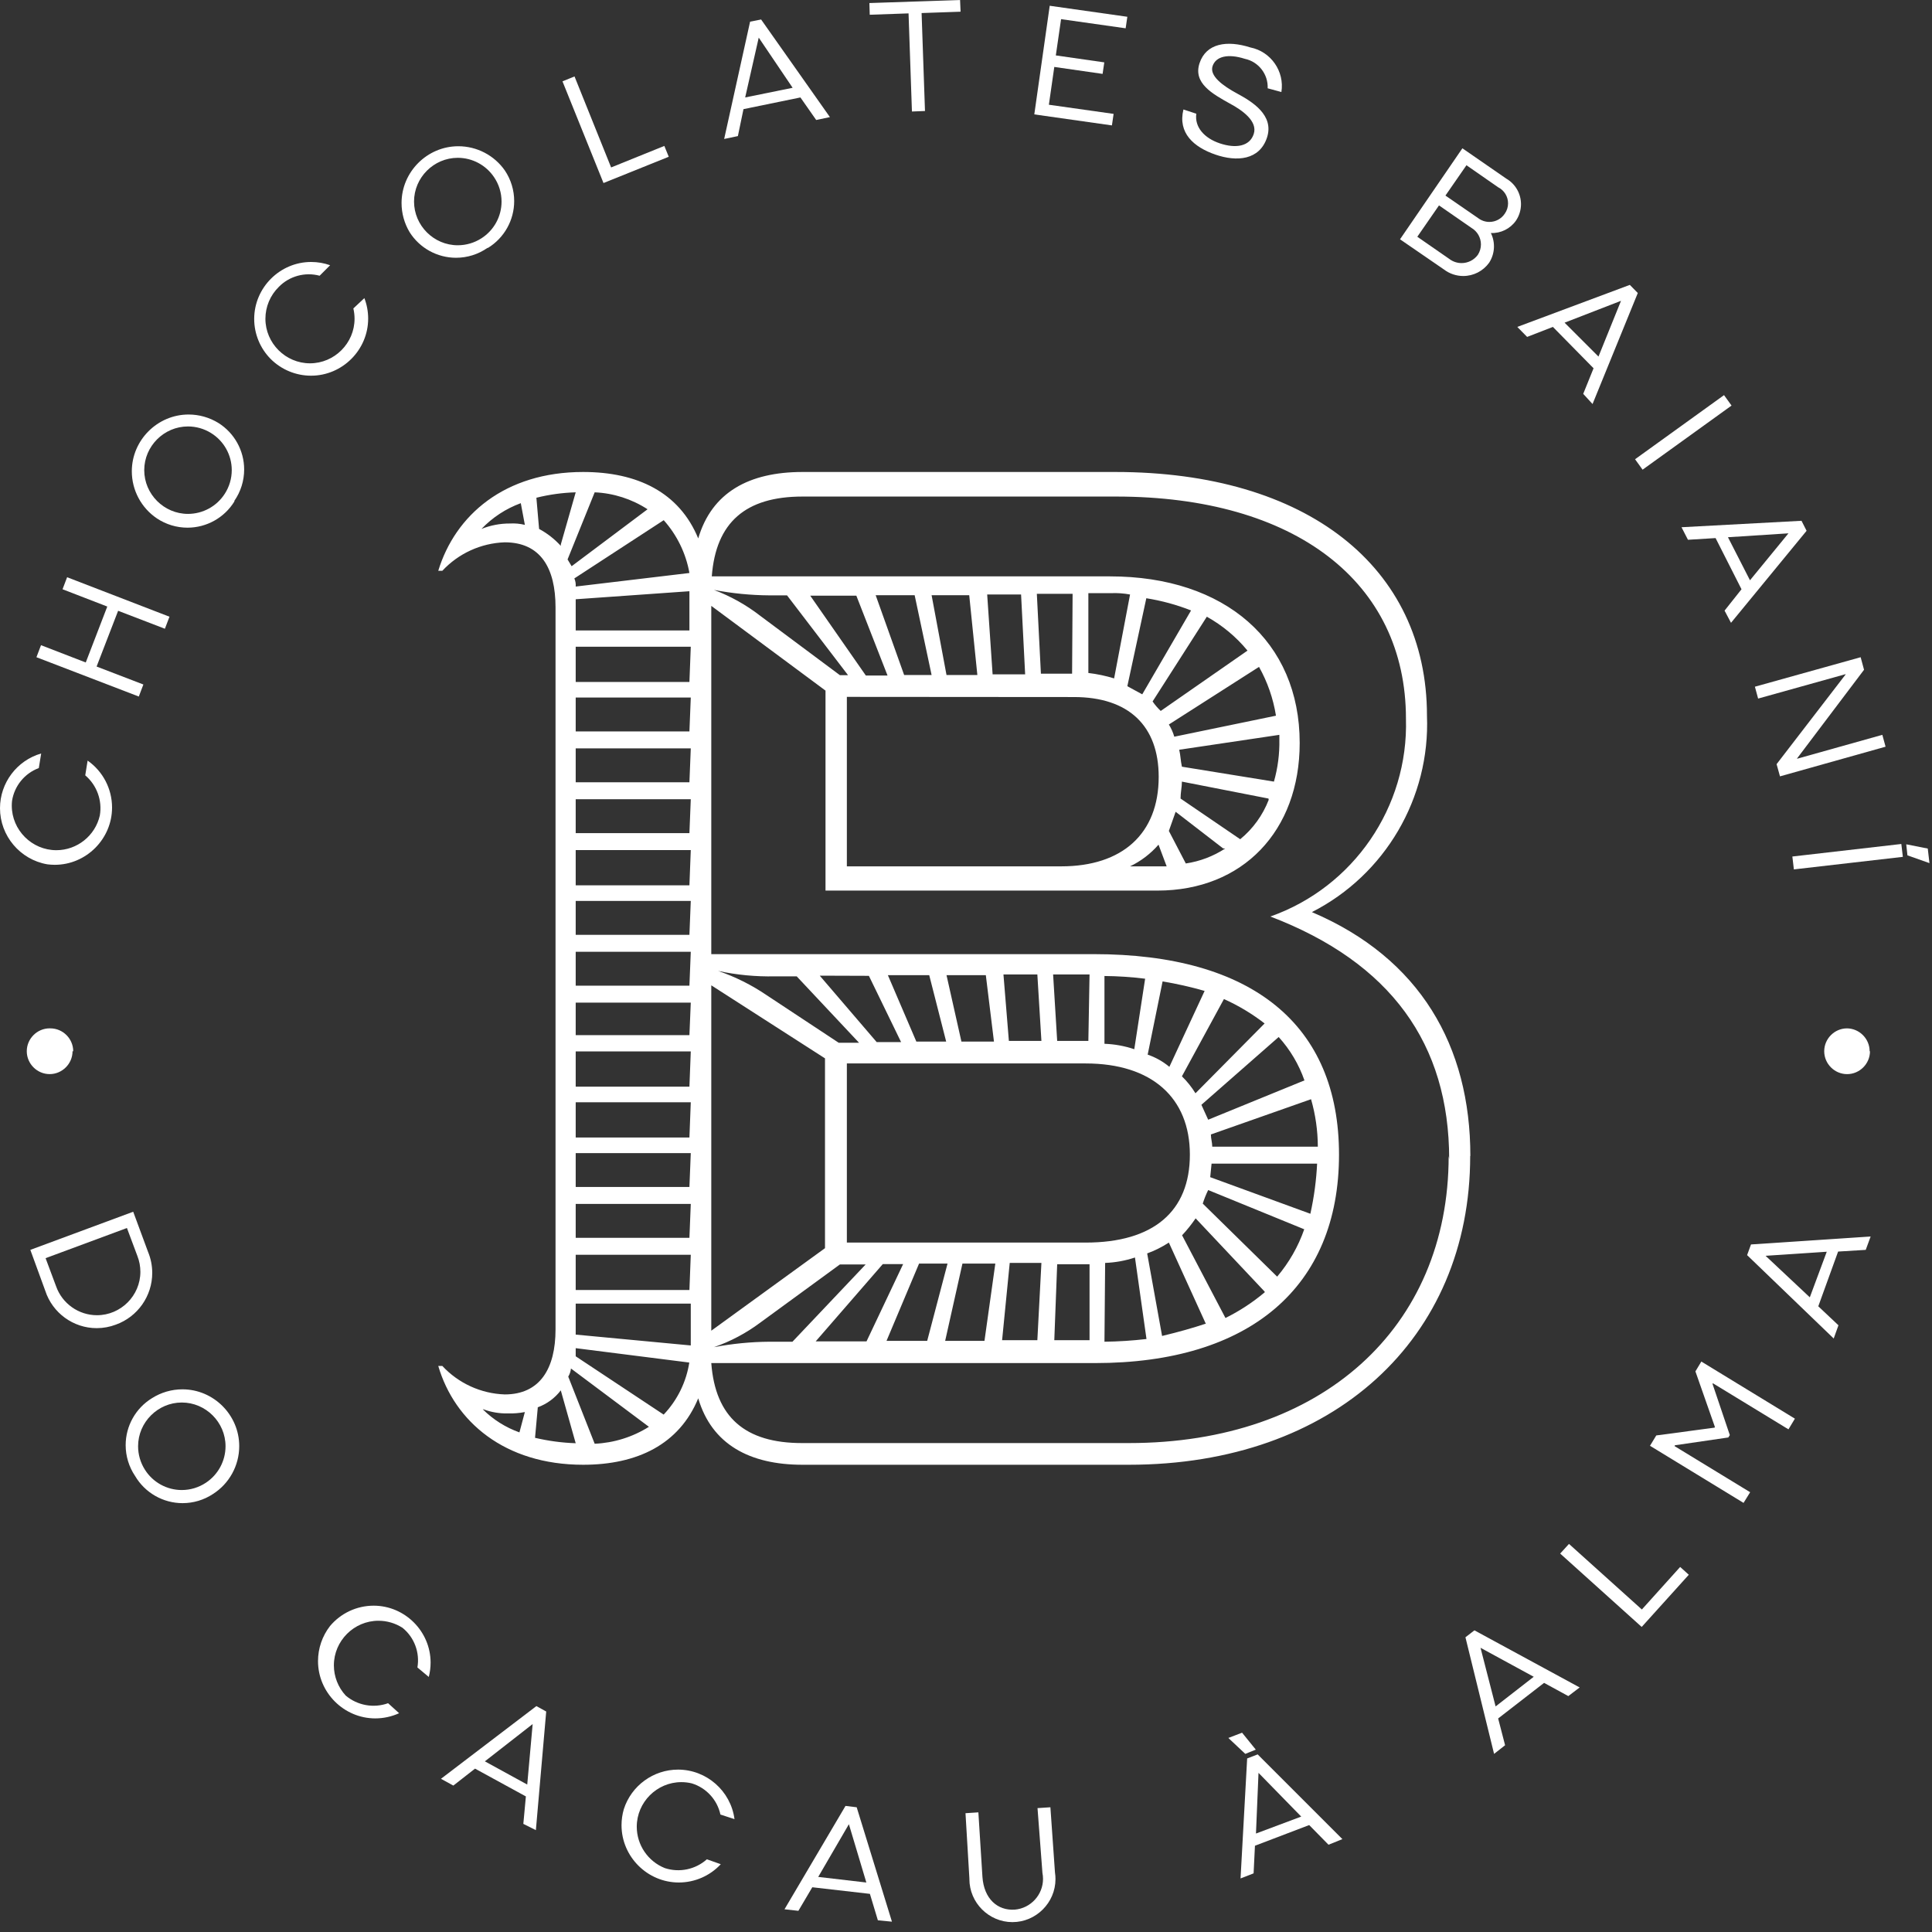 <svg xmlns="http://www.w3.org/2000/svg" width="114" height="114" viewBox="0 0 114 114" fill="none"><rect x="0" y="0" width="114" height="114" fill="#333333" stroke="none"/><path d="M1.79 73.75L7.86 71.5L8.74 73.88C8.901 74.271 8.983 74.689 8.983 75.111C8.983 76.475 8.123 77.698 6.84 78.16C6.478 78.298 6.093 78.369 5.705 78.369C4.325 78.369 3.095 77.473 2.67 76.16L1.79 73.75ZM3.31 75.9C3.671 76.92 4.641 77.606 5.723 77.606C7.128 77.606 8.283 76.451 8.283 75.046C8.283 74.729 8.225 74.415 8.11 74.12L7.49 72.46L2.69 74.24L3.31 75.9Z" fill="white"></path><path d="M7.97 87.09C7.608 86.553 7.415 85.92 7.415 85.273C7.415 84.142 8.005 83.09 8.97 82.5C9.507 82.16 10.129 81.979 10.765 81.979C12.603 81.979 14.116 83.492 14.116 85.33C14.116 86.476 13.528 87.546 12.56 88.16C12.03 88.509 11.408 88.695 10.773 88.695C9.622 88.695 8.553 88.083 7.97 87.09ZM12.15 87.49C12.872 87.013 13.308 86.203 13.308 85.337C13.308 83.922 12.143 82.757 10.728 82.757C9.313 82.757 8.148 83.922 8.148 85.337C8.148 85.827 8.288 86.307 8.55 86.72C9.02 87.467 9.843 87.921 10.725 87.921C11.232 87.921 11.728 87.771 12.15 87.49Z" fill="white"></path><path d="M23.55 101.09C23.109 101.291 22.63 101.396 22.145 101.396C20.291 101.396 18.765 99.87 18.765 98.016C18.765 97.268 19.013 96.542 19.47 95.95C20.108 95.187 21.053 94.745 22.048 94.745C23.891 94.745 25.408 96.262 25.408 98.105C25.408 98.39 25.372 98.674 25.3 98.95L24.63 98.39C24.782 97.509 24.445 96.612 23.75 96.05C23.326 95.779 22.834 95.634 22.331 95.634C20.888 95.634 19.701 96.821 19.701 98.264C19.701 98.926 19.951 99.564 20.4 100.05C21.092 100.635 22.047 100.807 22.9 100.5L23.55 101.09Z" fill="white"></path><path d="M30.88 107.62L31.03 106L28.03 104.36L26.75 105.36L26.02 104.96L31.65 100.67L32.23 100.99L31.62 107.99L30.88 107.62ZM31.43 101.73L28.61 103.93L31.11 105.3L31.43 101.73Z" fill="white"></path><path d="M42.53 110C41.891 110.688 40.993 111.079 40.054 111.079C38.2 111.079 36.674 109.553 36.674 107.699C36.674 107.378 36.72 107.058 36.81 106.75C37.256 105.364 38.553 104.418 40.009 104.418C41.687 104.418 43.121 105.676 43.34 107.34L42.51 107.07C42.321 106.197 41.674 105.492 40.82 105.23C40.618 105.181 40.411 105.157 40.203 105.157C38.76 105.157 37.573 106.344 37.573 107.787C37.573 108.861 38.232 109.832 39.23 110.23C40.089 110.51 41.036 110.312 41.71 109.71L42.53 110Z" fill="white"></path><path d="M51.8 113.31L51.33 111.75L47.93 111.36L47.11 112.75L46.29 112.66L49.89 106.56L50.55 106.64L52.63 113.39L51.8 113.31ZM50.09 107.64L48.28 110.75L51.12 111.08L50.09 107.64Z" fill="white"></path><path d="M61.22 106.69L61.98 106.64L62.25 110.49C62.27 110.618 62.28 110.748 62.28 110.877C62.28 112.271 61.133 113.417 59.74 113.417C58.346 113.417 57.2 112.271 57.2 110.877C57.2 110.865 57.2 110.852 57.2 110.84L56.97 106.99L57.73 106.94L57.97 110.75C58.06 112.04 58.86 112.75 59.88 112.68C60.817 112.6 61.545 111.807 61.545 110.867C61.545 110.747 61.533 110.627 61.51 110.51L61.22 106.69Z" fill="white"></path><path d="M73.48 103.49L72.48 102.55L73.29 102.24L74.1 103.24L73.48 103.49ZM78.39 108.85L77.25 107.69L74.05 108.91L73.97 110.54L73.2 110.84L73.59 103.76L74.21 103.52L79.21 108.52L78.39 108.85ZM74.26 104.61L74.11 108.19L76.78 107.19L74.26 104.61Z" fill="white"></path><path d="M92.54 100.08L91.11 99.3L88.4 101.4L88.81 102.98L88.16 103.49L86.47 96.61L87 96.2L93.21 99.57L92.54 100.08ZM87.36 97.23L88.25 100.69L90.5 98.94L87.36 97.23Z" fill="white"></path><path d="M96.87 96L92.06 91.67L92.58 91.1L96.88 94.97L99.14 92.46L99.65 92.92L96.87 96Z" fill="white"></path><path d="M105.53 84.34L101.07 81.62L101.05 81.66L102.07 84.68L101.98 84.82L98.83 85.28L98.81 85.33L103.27 88.05L102.88 88.68L97.36 85.31L97.73 84.7L101.17 84.24L101.19 84.2L100.04 80.92L100.39 80.34L105.91 83.71L105.53 84.34Z" fill="white"></path><path d="M110.09 73.75L108.46 73.85L107.29 77.08L108.48 78.2L108.2 78.98L103.09 74.06L103.32 73.43L110.38 72.96L110.09 73.75ZM104.18 74.1L106.79 76.55L107.79 73.86L104.18 74.1Z" fill="white"></path><path d="M5.17 44.88C6.073 45.512 6.612 46.547 6.612 47.649C6.612 49.503 5.086 51.029 3.232 51.029C3.084 51.029 2.936 51.019 2.79 51C1.185 50.724 0 49.318 0 47.689C0 46.196 0.995 44.873 2.43 44.46L2.29 45.32C1.452 45.632 0.846 46.376 0.71 47.26C0.7 47.352 0.695 47.445 0.695 47.537C0.695 48.98 1.883 50.167 3.325 50.167C4.549 50.167 5.619 49.313 5.89 48.12C6.043 47.235 5.715 46.331 5.03 45.75L5.17 44.88Z" fill="white"></path><path d="M9.73 37.1L6.97 36.04L5.7 39.33L8.46 40.39L8.19 41.1L2.15 38.78L2.42 38.07L5.06 39.09L6.33 35.79L3.69 34.77L3.96 34.06L10 36.39L9.73 37.1Z" fill="white"></path><path d="M13.83 29.59C13.239 30.55 12.19 31.136 11.063 31.136C10.421 31.136 9.794 30.946 9.26 30.59C8.335 29.968 7.778 28.924 7.778 27.809C7.778 25.972 9.291 24.459 11.128 24.459C11.751 24.459 12.361 24.633 12.89 24.96C13.833 25.552 14.407 26.59 14.407 27.704C14.407 28.364 14.206 29.008 13.83 29.55M12.45 25.55C12.042 25.297 11.571 25.163 11.091 25.163C9.676 25.163 8.511 26.328 8.511 27.743C8.511 29.158 9.676 30.323 11.091 30.323C11.967 30.323 12.786 29.877 13.26 29.14C13.531 28.723 13.675 28.237 13.675 27.74C13.675 26.848 13.21 26.017 12.45 25.55Z" fill="white"></path><path d="M21.5 17.59C21.648 17.976 21.724 18.385 21.724 18.798C21.724 20.647 20.203 22.168 18.354 22.168C17.46 22.168 16.602 21.812 15.97 21.18C15.348 20.551 14.999 19.702 14.999 18.818C14.999 16.974 16.516 15.458 18.359 15.458C18.741 15.458 19.12 15.523 19.48 15.65L18.86 16.27C17.998 16.038 17.074 16.291 16.45 16.93C15.946 17.424 15.661 18.102 15.661 18.808C15.661 20.251 16.848 21.438 18.291 21.438C19.734 21.438 20.921 20.251 20.921 18.808C20.921 18.603 20.897 18.399 20.85 18.2L21.5 17.59Z" fill="white"></path><path d="M28.76 14.63C28.217 15.008 27.571 15.21 26.91 15.21C25.799 15.21 24.763 14.639 24.17 13.7C23.859 13.18 23.694 12.585 23.694 11.979C23.694 10.142 25.207 8.629 27.044 8.629C28.137 8.629 29.164 9.164 29.79 10.06C30.148 10.594 30.34 11.223 30.34 11.866C30.34 12.993 29.752 14.042 28.79 14.63M29.15 10.45C28.671 9.739 27.868 9.312 27.011 9.312C25.595 9.312 24.431 10.477 24.431 11.892C24.431 13.308 25.595 14.472 27.011 14.472C27.507 14.472 27.993 14.329 28.41 14.06C29.147 13.588 29.595 12.771 29.595 11.895C29.595 11.38 29.44 10.876 29.15 10.45Z" fill="white"></path><path d="M35.61 10.8L33.19 4.8L33.9 4.51L36.06 9.88L39.2 8.61L39.46 9.25L35.61 10.8Z" fill="white"></path><path d="M48.16 7.08L47.23 5.75L43.87 6.44L43.54 8.03L42.73 8.2L44.26 1.28L44.91 1.15L48.97 6.91L48.16 7.08ZM44.77 2.22L43.97 5.75L46.77 5.18L44.77 2.22Z" fill="white"></path><path d="M53.81 6.58L53.61 0.79L51.32 0.87L51.3 0.18L56.65 0L56.68 0.69L54.38 0.77L54.58 6.55L53.81 6.58Z" fill="white"></path><path d="M61.03 6.75L61.94 0.34L66.52 0.99L66.42 1.67L62.61 1.13L62.3 3.27L65.16 3.68L65.06 4.36L62.21 3.95L61.89 6.18L65.71 6.72L65.61 7.4L61.03 6.75Z" fill="white"></path><path d="M74.8 5.21C74.837 4.381 74.262 3.64 73.45 3.47C72.45 3.15 71.74 3.33 71.55 3.9C71.36 4.47 72.13 5.05 73 5.52C73.87 5.99 75.2 6.79 74.76 8.12C74.32 9.45 72.98 9.56 71.71 9.12C70.44 8.68 69.49 7.85 69.83 6.46L70.59 6.71C70.48 7.49 71.05 8.15 71.98 8.46C72.91 8.77 73.74 8.65 73.98 7.9C74.22 7.15 73.3 6.5 72.55 6.1C71.55 5.54 70.39 4.91 70.78 3.73C71.17 2.55 72.4 2.36 73.78 2.8C74.99 3.041 75.805 4.211 75.61 5.43L74.8 5.21Z" fill="white"></path><path d="M82.61 14.12L86.29 8.75L88.88 10.54C89.417 10.851 89.748 11.426 89.748 12.046C89.748 12.393 89.644 12.732 89.45 13.02C89.114 13.499 88.555 13.775 87.97 13.75C88.246 14.31 88.208 14.975 87.87 15.5C87.517 15.993 86.947 16.286 86.341 16.286C85.929 16.286 85.528 16.15 85.2 15.9L82.61 14.12ZM84.91 12.12L83.63 13.97L85.52 15.28C85.727 15.438 85.981 15.524 86.242 15.524C86.62 15.524 86.976 15.344 87.2 15.04C87.32 14.856 87.384 14.642 87.384 14.422C87.384 14.023 87.173 13.653 86.83 13.45L84.91 12.12ZM86.53 9.75L85.29 11.54L87.22 12.87C87.41 13.016 87.643 13.095 87.883 13.095C88.247 13.095 88.588 12.913 88.79 12.61C88.917 12.431 88.985 12.217 88.985 11.998C88.985 11.597 88.758 11.229 88.4 11.05L86.53 9.75Z" fill="white"></path><path d="M93.42 23.24L94.03 21.73L91.63 19.29L90.11 19.88L89.53 19.29L96.17 16.81L96.64 17.29L93.97 23.84L93.42 23.24ZM95.65 17.75L92.32 19.04L94.32 21.04L95.65 17.75Z" fill="white"></path><path d="M101.728 23.315L96.479 27.098L96.923 27.714L102.172 23.931L101.728 23.315Z" fill="white"></path><path d="M101.76 36.03L102.76 34.77L101.23 31.75L99.6 31.85L99.22 31.11L106.3 30.73L106.6 31.32L102.14 36.75L101.76 36.03ZM105.53 31.47L101.96 31.7L103.26 34.24L105.53 31.47Z" fill="white"></path><path d="M104.83 45.09L108.9 39.8V39.78L103.74 41.22L103.55 40.52L109.79 38.78L109.99 39.52L106.04 44.75V44.77L111.07 43.36L111.26 44.06L105.03 45.81L104.83 45.09Z" fill="white"></path><path d="M105.76 50.54L112.19 49.8L112.28 50.56L105.85 51.3L105.76 50.54ZM112.48 49.82L113.75 50.07L113.85 50.93L112.55 50.47L112.48 49.82Z" fill="white"></path><path d="M4.28 62.03C4.28 62.77 3.67 63.379 2.93 63.379C2.189 63.379 1.58 62.77 1.58 62.029C1.58 61.289 2.189 60.679 2.93 60.679C2.943 60.679 2.957 60.68 2.97 60.68C3.711 60.68 4.32 61.289 4.32 62.03" fill="white"></path><path d="M110.34 62.03C110.34 62.771 109.731 63.38 108.99 63.38C108.249 63.38 107.64 62.77 107.64 62.03C107.64 61.297 108.237 60.691 108.97 60.68C109.711 60.68 110.32 61.289 110.32 62.03" fill="white"></path><path d="M86.75 68.21C86.75 79 78.68 86.43 66.61 86.43H47.35C44.24 86.43 42 85.23 41.2 82.51C40.08 85.23 37.6 86.43 34.41 86.43C29.77 86.43 26.82 83.87 25.86 80.6H26.1C27.055 81.626 28.379 82.231 29.78 82.28C31.86 82.28 32.78 80.76 32.78 78.44V35.84C32.78 33.52 31.9 32 29.78 32C28.379 32.049 27.055 32.654 26.1 33.68H25.86C26.86 30.4 29.78 27.85 34.41 27.85C37.61 27.85 40.08 29.05 41.2 31.77C42 29.05 44.2 27.85 47.35 27.85H65.82C77.09 27.85 84.2 33.44 84.2 42.23C84.393 47.079 81.734 51.618 77.41 53.82C83.8 56.54 86.76 61.73 86.76 68.21M30.09 30.89C30.386 30.873 30.682 30.9 30.97 30.97L30.73 29.69C29.851 30.013 29.057 30.533 28.41 31.21C28.944 30.995 29.515 30.887 30.09 30.89ZM28.49 83.16C29.101 83.767 29.839 84.231 30.65 84.52L30.97 83.32C30.641 83.383 30.305 83.41 29.97 83.4C29.479 83.412 28.991 83.33 28.53 83.16M31.73 83.08L31.57 84.84C32.358 85.025 33.161 85.133 33.97 85.16L33.09 82.04C32.742 82.497 32.27 82.844 31.73 83.04M33.09 32.13L33.97 29.05C33.187 29.073 32.41 29.18 31.65 29.37L31.81 31.21C32.29 31.468 32.723 31.806 33.09 32.21M33.49 33.01L33.73 33.41L38.21 30.05C37.278 29.445 36.2 29.099 35.09 29.05L33.49 33.01ZM35.09 85.19C36.225 85.14 37.328 84.795 38.29 84.19L33.69 80.75C33.673 80.92 33.618 81.084 33.53 81.23L35.09 85.19ZM39.17 30.69L33.89 34.13C33.956 34.281 33.983 34.446 33.97 34.61L40.68 33.81C40.473 32.649 39.946 31.569 39.16 30.69M40.68 80.4L33.97 79.55V80.03L39.16 83.47C39.976 82.612 40.507 81.522 40.68 80.35M40.76 34.88L33.97 35.36V37.2H40.68V34.88H40.76ZM40.76 38.16H33.97V40.24H40.68L40.76 38.16ZM40.76 41.16H33.97V43.16H40.68L40.76 41.16ZM40.76 44.16H33.97V46.16H40.68L40.76 44.16ZM40.76 47.16H33.97V49.16H40.68L40.76 47.16ZM40.76 50.16H33.97V52.24H40.68L40.76 50.16ZM40.76 53.16H33.97V55.16H40.68L40.76 53.16ZM40.76 56.16H33.97V58.16H40.68L40.76 56.16ZM40.76 59.16H33.97V61.08H40.68L40.76 59.16ZM40.76 62.04H33.97V64.12H40.68L40.76 62.04ZM40.76 65.04H33.97V67.12H40.68L40.76 65.04ZM40.76 68.04H33.97V70.04H40.68L40.76 68.04ZM40.76 71.04H33.97V73.04H40.68L40.76 71.04ZM40.76 74.04H33.97V76.12H40.68L40.76 74.04ZM40.76 79.39V76.92H33.97V78.75L40.76 79.39ZM85.51 68.39C85.51 61.6 82.07 56.8 74.96 54.08C79.867 52.348 83.114 47.612 82.96 42.41C82.96 34.34 76.41 29.3 65.86 29.3H47.35C44 29.3 42.24 30.82 42 34.01H65.5C72.29 34.01 76.69 37.85 76.69 43.84C76.69 49.03 73.33 52.55 68.3 52.55H48.71V40.75L41.97 35.75V56.3H64.54C73.89 56.3 79.01 60.46 79.01 68.13C79.01 75.96 73.73 80.43 64.62 80.43H41.97C42.21 83.63 43.97 85.15 47.32 85.15H66.62C77.97 85.15 85.48 78.36 85.48 68.21M41.97 78.52L48.68 73.65V62.45L41.97 58.14V78.52ZM45.4 35.13C44.303 35.123 43.208 35.015 42.13 34.81C43.108 35.178 44.025 35.69 44.85 36.33L49.56 39.84H50.04L46.44 35.13H45.4ZM49.56 74.61L44.85 78.05C44.023 78.667 43.106 79.153 42.13 79.49C43.208 79.285 44.303 79.178 45.4 79.17H46.76L51.08 74.61H49.56ZM45.73 57.61C44.601 57.635 43.474 57.528 42.37 57.29C43.39 57.638 44.359 58.123 45.25 58.73L49.49 61.53H50.69L47.01 57.61H45.73ZM47.81 35.15L51.09 39.86H52.37L50.53 35.15H47.81ZM48.13 79.15H51.13L53.29 74.59H52.09L48.13 79.15ZM48.37 57.57L51.73 61.49H53.17L51.27 57.58L48.37 57.57ZM49.97 41.12V51.12H62.62C66.22 51.12 68.37 49.2 68.37 45.84C68.37 42.84 66.61 41.13 63.37 41.13L49.97 41.12ZM49.97 62.75V73.32H64.06C68.06 73.32 70.21 71.48 70.21 68.13C70.21 64.78 67.97 62.75 64.06 62.75H49.97ZM51.67 35.12L53.35 39.83H54.97L53.97 35.12H51.67ZM52.31 79.12H54.71L55.91 74.56H54.23L52.31 79.12ZM52.39 57.54L54.07 61.46H55.83L54.83 57.54H52.39ZM54.97 35.12L55.85 39.83H57.67L57.19 35.12H54.97ZM55.77 79.12H58.09L58.73 74.56H56.79L55.77 79.12ZM55.85 57.54L56.73 61.46H58.65L58.17 57.54H55.85ZM58.25 35.08L58.57 39.79H60.49L60.25 35.08H58.25ZM59.13 79.08H61.21L61.45 74.52H59.58L59.13 79.08ZM59.21 57.5L59.53 61.42H61.45L61.21 57.5H59.21ZM63.29 35.04H61.18L61.42 39.75H63.26L63.29 35.04ZM64.29 57.5H62.14L62.38 61.42H64.22L64.29 57.5ZM62.21 79.08H64.29V74.6H62.38L62.21 79.08ZM66.68 35.08C66.311 35.011 65.935 34.984 65.56 35H64.22V39.71C64.735 39.77 65.244 39.878 65.74 40.03L66.68 35.08ZM67.57 57.75C66.774 57.651 65.972 57.597 65.17 57.59V61.59C65.769 61.611 66.362 61.719 66.93 61.91L67.57 57.75ZM65.17 79.17C65.999 79.159 66.827 79.106 67.65 79.01L66.97 74.2C66.402 74.39 65.809 74.498 65.21 74.52L65.17 79.17ZM70.28 36.02C69.429 35.685 68.543 35.444 67.64 35.3L66.52 40.49L67.4 40.97L70.28 36.02ZM66.68 51.12H68.84L68.36 49.84C67.893 50.377 67.321 50.813 66.68 51.12ZM71.08 58.47C70.265 58.236 69.437 58.049 68.6 57.91L67.72 62.23C68.187 62.39 68.621 62.634 69 62.95L71.08 58.47ZM71.16 78.13L68.97 73.32C68.569 73.581 68.139 73.795 67.69 73.96L68.57 78.83C69.57 78.59 70.41 78.35 71.13 78.11M73.61 38.39C72.942 37.579 72.128 36.9 71.21 36.39L68.01 41.39C68.15 41.593 68.311 41.78 68.49 41.95L73.61 38.39ZM75.29 42.23C75.129 41.219 74.79 40.244 74.29 39.35L68.97 42.75C69.109 42.974 69.217 43.216 69.29 43.47L75.29 42.23ZM72.17 50.06L69.37 47.9L68.97 49.03L69.97 50.95C70.798 50.827 71.589 50.527 72.29 50.07M75.49 43.36L69.58 44.24C69.66 44.56 69.66 44.88 69.74 45.24L75.17 46.12C75.399 45.314 75.507 44.478 75.49 43.64V43.36ZM74.85 47.12L69.74 46.12C69.74 46.44 69.66 46.76 69.66 47.12L73.18 49.52C73.931 48.904 74.509 48.105 74.86 47.2M74.62 60.39C73.88 59.817 73.074 59.334 72.22 58.95L69.74 63.51C70.048 63.808 70.316 64.144 70.54 64.51L74.62 60.39ZM74.62 76.21L70.55 71.89C70.309 72.243 70.042 72.578 69.75 72.89L72.31 77.77C73.142 77.358 73.921 76.848 74.63 76.25M76.97 63.75C76.64 62.804 76.123 61.933 75.45 61.19L70.89 65.19L71.29 66.07L76.97 63.75ZM76.97 72.54L71.29 70.22C71.163 70.478 71.056 70.746 70.97 71.02L75.36 75.33C76.061 74.503 76.604 73.554 76.96 72.53M77.76 67.66C77.757 66.713 77.622 65.77 77.36 64.86L71.45 66.94C71.45 67.18 71.53 67.42 71.53 67.66H77.76ZM77.76 68.66H71.49L71.41 69.46L77.32 71.62C77.539 70.633 77.673 69.63 77.72 68.62" fill="white"></path></svg>